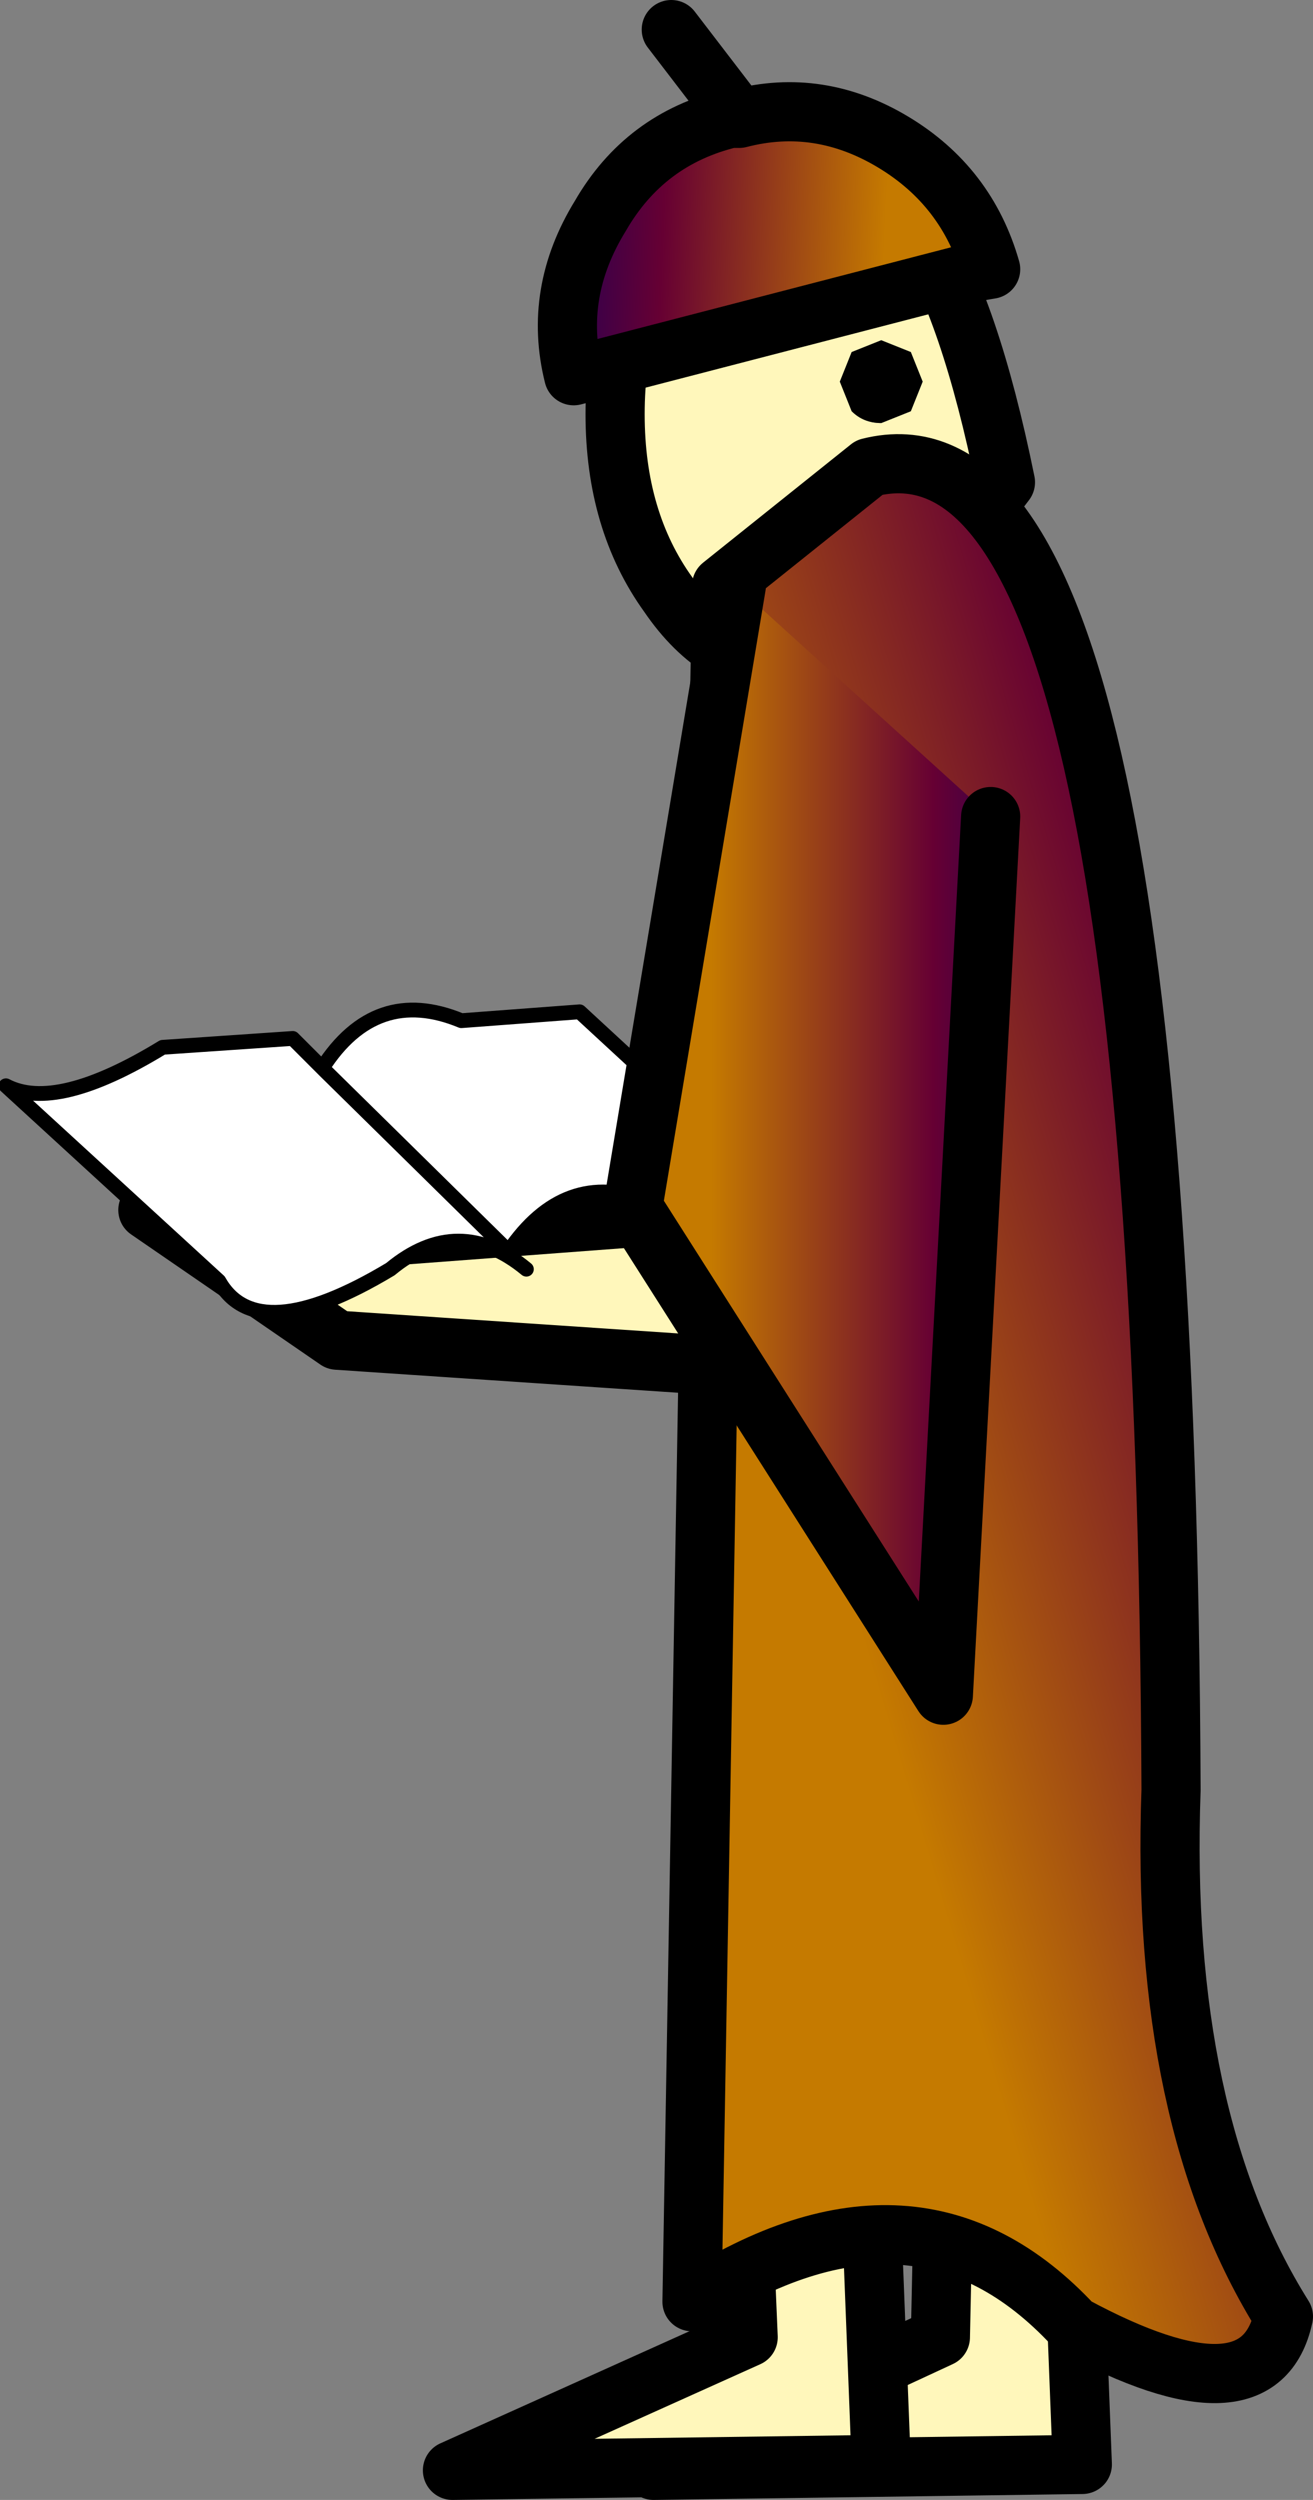 <?xml version="1.0" encoding="UTF-8" standalone="no"?>
<svg xmlns:xlink="http://www.w3.org/1999/xlink" height="42.25px" width="22.2px" xmlns="http://www.w3.org/2000/svg">
  <rect width="100%" height="100%" fill="#808080" stroke="none"/>
  <g transform="matrix(1.0, 0.0, 0.0, 1.0, 18.7, 22.4)">
    <path d="M-0.65 12.85 L-0.4 19.25 -7.65 19.35 -2.8 17.1 -2.75 14.75 -0.65 12.85" fill="#fff7bb" fill-rule="evenodd" stroke="none"/>
    <path d="M-0.65 12.85 L-2.75 14.75 -2.8 17.1 -7.65 19.35 -0.4 19.25 -0.65 12.85 Z" fill="none" stroke="#000000" stroke-linecap="round" stroke-linejoin="round" stroke-width="1.0"/>
    <path d="M-4.05 12.85 L-3.8 19.25 -11.05 19.35 -6.05 17.1 -6.15 14.75 -4.05 12.85" fill="#fff7bb" fill-rule="evenodd" stroke="none"/>
    <path d="M-4.05 12.85 L-6.15 14.75 -6.05 17.1 -11.05 19.35 -3.8 19.25 -4.05 12.85 Z" fill="none" stroke="#000000" stroke-linecap="round" stroke-linejoin="round" stroke-width="1.0"/>
    <path d="M-8.3 -15.4 Q-8.3 -17.2 -7.4 -18.5 -6.55 -19.75 -5.3 -19.75 -4.05 -19.75 -3.15 -18.5 -2.3 -17.2 -1.7 -14.25 L-3.15 -12.35 Q-4.05 -11.1 -5.3 -11.1 -6.55 -11.1 -7.4 -12.35 -8.3 -13.6 -8.3 -15.4 M-4.3 -16.45 L-4.5 -15.95 -4.3 -15.45 Q-4.1 -15.25 -3.8 -15.25 L-3.3 -15.45 -3.1 -15.95 -3.3 -16.45 -3.8 -16.65 -4.3 -16.45" fill="#fff7bb" fill-rule="evenodd" stroke="none"/>
    <path d="M-4.3 -16.45 L-3.8 -16.65 -3.3 -16.45 -3.1 -15.95 -3.3 -15.45 -3.8 -15.25 Q-4.1 -15.25 -4.3 -15.45 L-4.5 -15.95 -4.3 -16.45" fill="#000000" fill-rule="evenodd" stroke="none"/>
    <path d="M-8.3 -15.4 Q-8.3 -13.6 -7.4 -12.35 -6.55 -11.1 -5.3 -11.1 -4.05 -11.1 -3.15 -12.35 L-1.7 -14.25 Q-2.3 -17.2 -3.15 -18.5 -4.05 -19.75 -5.3 -19.75 -6.55 -19.75 -7.4 -18.5 -8.3 -17.2 -8.3 -15.4 Z" fill="none" stroke="#000000" stroke-linecap="round" stroke-linejoin="round" stroke-width="1.0"/>
    <path d="M-6.2 -20.4 Q-4.85 -20.75 -3.6 -20.0 -2.35 -19.25 -1.95 -17.85 L-2.25 -17.8 -9.0 -16.05 Q-9.35 -17.45 -8.55 -18.75 -7.8 -20.05 -6.35 -20.4 L-6.2 -20.4" fill="url(#gradient0)" fill-rule="evenodd" stroke="none"/>
    <path d="M-6.2 -20.4 L-6.35 -20.4 Q-7.8 -20.05 -8.55 -18.75 -9.35 -17.45 -9.0 -16.05 L-2.25 -17.8 -1.95 -17.85 Q-2.35 -19.25 -3.6 -20.0 -4.85 -20.75 -6.2 -20.4 L-7.35 -21.9" fill="none" stroke="#000000" stroke-linecap="round" stroke-linejoin="round" stroke-width="1.0"/>
    <path d="M-4.0 -14.5 Q1.0 -15.75 1.1 7.85 0.9 13.4 3.0 16.75 2.6 18.6 -0.55 16.9 -3.2 14.05 -7.0 16.5 L-6.5 -12.5 -4.0 -14.5" fill="url(#gradient1)" fill-rule="evenodd" stroke="none"/>
    <path d="M-4.0 -14.5 Q1.0 -15.75 1.1 7.85 0.9 13.4 3.0 16.75 2.6 18.6 -0.55 16.9 -3.2 14.05 -7.0 16.5 L-6.5 -12.5 -4.0 -14.5 Z" fill="none" stroke="#000000" stroke-linecap="round" stroke-linejoin="round" stroke-width="1.0"/>
    <path d="M-12.25 -1.5 L-6.25 -1.95 -5.55 0.75 -13.0 0.25 -16.2 -1.95 -12.25 -1.5" fill="#fff7bb" fill-rule="evenodd" stroke="none"/>
    <path d="M-12.25 -1.5 L-6.25 -1.95 -5.55 0.75 -13.0 0.25 -16.2 -1.95 -12.25 -1.5 Z" fill="none" stroke="#000000" stroke-linecap="round" stroke-linejoin="round" stroke-width="1.0"/>
    <path d="M-13.25 -4.35 Q-12.35 -5.75 -10.9 -5.15 L-8.9 -5.3 -5.65 -2.3 Q-6.1 -1.55 -7.75 -2.1 -9.15 -2.65 -10.1 -1.25 L-13.2 -4.3 -13.25 -4.35 -13.2 -4.3 -10.1 -1.25 -9.8 -0.95 Q-10.95 -1.9 -12.1 -0.95 -14.35 0.4 -15.0 -0.75 L-18.6 -4.05 Q-17.75 -3.6 -15.95 -4.7 L-13.75 -4.85 -13.25 -4.35" fill="#ffffff" fill-rule="evenodd" stroke="none"/>
    <path d="M-10.1 -1.25 Q-9.15 -2.65 -7.75 -2.1 -6.1 -1.55 -5.65 -2.3 L-8.9 -5.3 -10.9 -5.15 Q-12.35 -5.75 -13.25 -4.35 L-13.2 -4.3 -10.1 -1.25 M-9.8 -0.95 Q-10.95 -1.9 -12.1 -0.95 -14.35 0.4 -15.0 -0.75 L-18.6 -4.05 Q-17.75 -3.6 -15.95 -4.7 L-13.75 -4.85 -13.25 -4.35" fill="none" stroke="#000000" stroke-linecap="round" stroke-linejoin="round" stroke-width="0.25"/>
    <path d="M-1.95 -8.6 L-2.75 6.25 -8.0 -2.0 -6.25 -12.5 -1.95 -8.6" fill="url(#gradient2)" fill-rule="evenodd" stroke="none"/>
    <path d="M-1.95 -8.6 L-2.75 6.25 -8.0 -2.0 -6.25 -12.5" fill="none" stroke="#000000" stroke-linecap="round" stroke-linejoin="round" stroke-width="1.0"/>
  </g>
  <defs>
    <linearGradient gradientTransform="matrix(-0.004, -2.0E-4, -9.0E-4, 0.021, -9.0, 27.9)" gradientUnits="userSpaceOnUse" id="gradient0" spreadMethod="pad" x1="-819.2" x2="819.2">
      <stop offset="0.0" stop-color="#c57a00"/>
      <stop offset="0.573" stop-color="#660033"/>
      <stop offset="1.0" stop-color="#000066"/>
    </linearGradient>
    <linearGradient gradientTransform="matrix(0.008, -0.002, 0.006, 0.02, 2.1, 2.55)" gradientUnits="userSpaceOnUse" id="gradient1" spreadMethod="pad" x1="-819.2" x2="819.2">
      <stop offset="0.0" stop-color="#c57a00"/>
      <stop offset="0.573" stop-color="#660033"/>
      <stop offset="1.0" stop-color="#000066"/>
    </linearGradient>
    <linearGradient gradientTransform="matrix(0.004, 0.0, 0.0, 0.009, -3.4, -3.4)" gradientUnits="userSpaceOnUse" id="gradient2" spreadMethod="pad" x1="-819.2" x2="819.2">
      <stop offset="0.0" stop-color="#c57a00"/>
      <stop offset="0.573" stop-color="#660033"/>
      <stop offset="1.0" stop-color="#000066"/>
    </linearGradient>
  </defs>
</svg>

